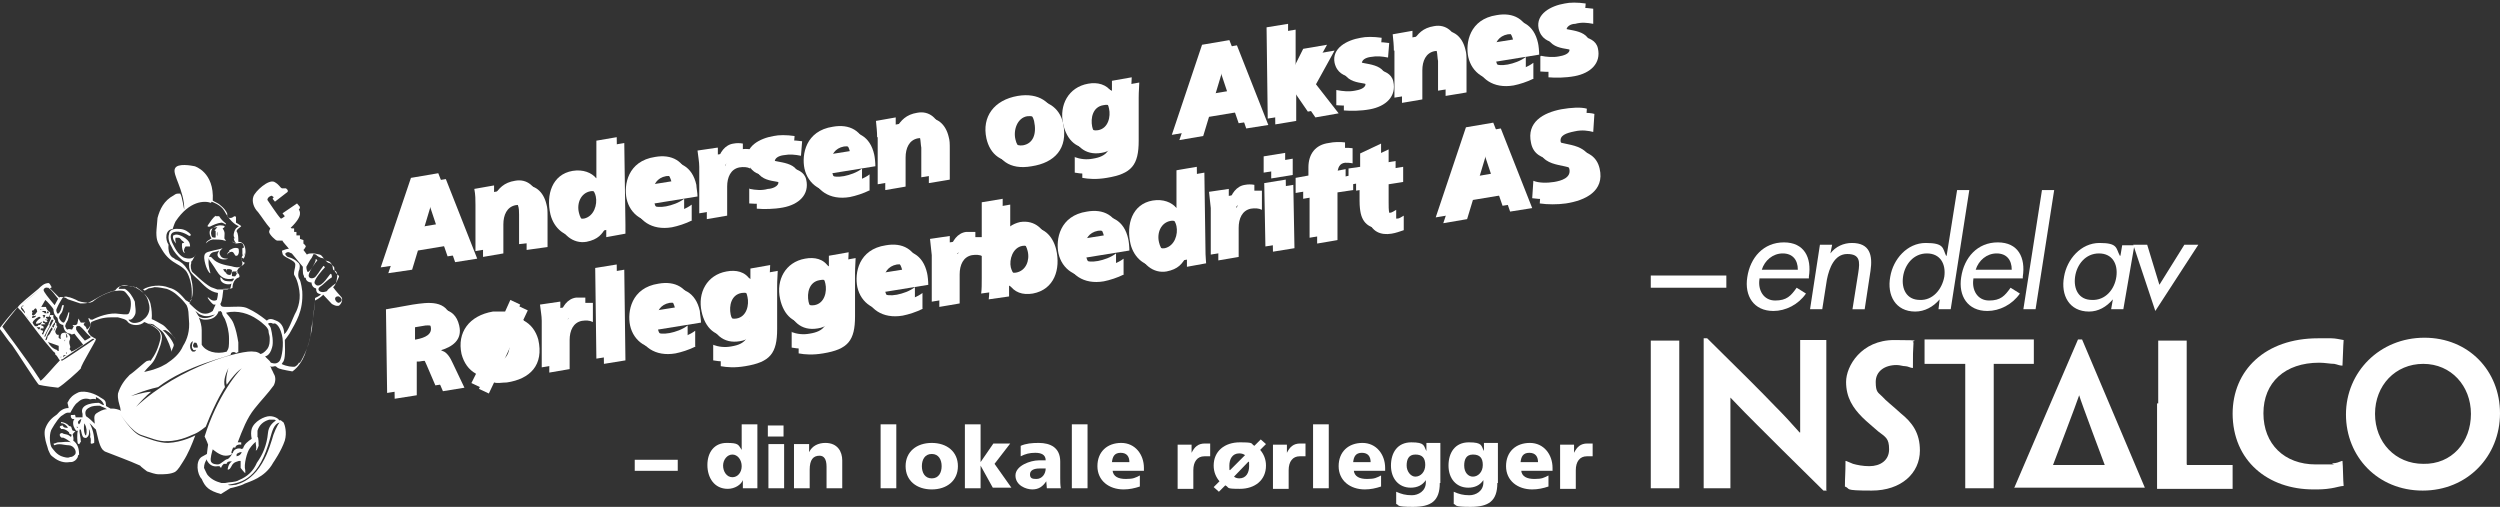 <?xml version="1.0" encoding="UTF-8"?>
<svg id="Lager_1" data-name="Lager 1" xmlns="http://www.w3.org/2000/svg" version="1.1" viewBox="0 0 430.1 87.2">
  <rect x="0" y="0" width="430.1" height="87.2" fill="#333333" stroke="none"/>
  <defs>
    <style>
      .cls-1 {
        fill: #fff;
        stroke-width: 0px;
      }
    </style>
  </defs>
  <g>
    <path class="cls-1" d="M89.1,33.7"/>
    <g>
      <path class="cls-1" d="M72,31.6l4.7-.8,5.4,13.7-3.8.6-1-2.9-5.4.9-1,3.3-4.1.6,5.2-15.4ZM74.5,34.1h0l-1.8,6,3.6-.6-1.8-5.4Z"/>
      <path class="cls-1" d="M83.1,36.2c0-.9,0-1.8-.2-2.8l3.4-.6v1.8h0c.8-1.3,1.7-2.3,3.6-2.6,2.1-.4,3.6,1,4.1,3.1.2.7.2,1.1.2,2.3v5.1c0,0-3.6.5-3.6.5v-5.1c0-.5,0-1.1-.2-1.6,0-.6-.7-1.2-1.7-1-1.5.3-2.1,1.7-2.1,3.3v5c0,0-3.5.6-3.5.6v-8Z"/>
      <path class="cls-1" d="M104.3,39h0c-.7,1.3-1.4,2.2-3.4,2.6-2.3.4-4.3-1.3-4.9-3.7-.8-3.4.3-6.9,3.8-7.5,1.8-.3,3.3.3,4.1,1.3h0v-6.5c0,0,3.5-.6,3.5-.6l.2,14c0,.6,0,1.2,0,1.6l-3.3.6v-1.8ZM103.8,34.7c-.2-1-1-2-2.2-1.8-1.7.3-2.4,2.1-2,3.7.3,1.3,1.1,2.1,2.2,1.9,1.7-.3,2.3-2.4,2-3.8Z"/>
      <path class="cls-1" d="M119.1,37.9c-1.2.6-2.5,1-3.5,1.2-3.5.6-5.9-1.2-6.5-3.9-.5-2.4.2-6.5,4.9-7.2,2.8-.5,5.1.6,5.8,3.8,0,.4.2,1.4.2,2l-7.4,1.2c.3,1.1,1.1,1.9,3.3,1.5,1-.2,2.2-.6,3.1-1.3v2.7ZM116.8,32.1c-.3-1.1-.9-2-2.2-1.8-1.6.3-2.2,1.5-2.2,2.5l4.4-.7Z"/>
      <path class="cls-1" d="M124.8,26.4v2.2h0c.3-1.3,1.2-2.7,2.7-2.9.5-.1,1.1-.1,1.6,0v3.3c-.6-.3-1.2-.3-1.9-.2-1.5.3-2.1,1.7-2.1,3.3v5c0,0-3.5.6-3.5.6v-8c0-.9-.2-1.8-.3-2.8l3.4-.5Z"/>
      <path class="cls-1" d="M130.3,33.4c1,.2,2.1.3,3.1,0,.6,0,2-.4,1.8-1.3-.3-1.5-4.5,0-5.3-3.5-.5-2.5,2.1-3.9,4.5-4.3.9-.2,2.2-.2,3.6,0l-.2,2.5c-1-.2-1.9-.3-3-.1-.8.1-1.6.5-1.5,1.2.3,1.2,4.8.3,5.4,3,.6,2.6-1.3,4.3-4,4.8-1.6.3-3.3.3-4.5.2v-2.6Z"/>
      <path class="cls-1" d="M149.7,32.7c-1.2.6-2.5,1-3.5,1.2-3.5.6-5.9-1.2-6.5-3.9-.5-2.4.2-6.5,4.9-7.2,2.8-.5,5.1.6,5.8,3.8.1.4.2,1.4.2,2l-7.4,1.2c.3,1.1,1.1,1.9,3.3,1.5,1-.2,2.2-.6,3.1-1.3v2.7ZM147.4,27c-.3-1.1-.9-2-2.2-1.8-1.6.3-2.2,1.5-2.2,2.5l4.4-.7Z"/>
      <path class="cls-1" d="M152.2,24.6c0-.9-.1-1.8-.2-2.8l3.4-.6v1.8h.1c.8-1.3,1.7-2.3,3.6-2.6,2.1-.4,3.6,1,4.1,3.1.2.7.2,1.1.2,2.3v5.1c.1,0-3.6.6-3.6.6v-5.1c-.1-.5-.1-1.1-.2-1.6-.1-.6-.7-1.2-1.7-1-1.5.3-2.1,1.7-2.1,3.3v5c.1,0-3.5.6-3.5.6v-8.1Z"/>
      <path class="cls-1" d="M177.5,28.6c-3.9.7-5.9-1.2-6.5-3.9-.8-3.7,1.3-6.6,5.4-7.3,3.6-.6,5.9,1.1,6.5,3.8.9,4.4-1.5,6.8-5.4,7.4ZM176.7,20c-1.7.3-2.4,2.4-2,4,.3,1.4,1.3,2.2,2.5,2,1.7-.3,2.4-1.9,1.9-4.2-.2-1.1-.9-2-2.4-1.8Z"/>
      <path class="cls-1" d="M186.1,27.9c1.1.4,2.1.5,3.2.3,2.5-.4,3.2-1.5,3.2-4.3h0c-.5,1.3-1.6,2.2-3,2.4-2.9.5-4.7-1.3-5.3-4.1-.7-3.2.9-6.3,4.3-6.9,1.6-.3,3.2.1,4.1,1.5h0v-2l3.4-.6c0,.6-.1,1.5-.1,2.6v7.4c0,4.2-1.2,5.7-5.5,6.4-1.8.3-3.1.2-4.2,0v-2.7ZM189.8,18.1c-1.8.3-2.2,2.2-1.9,3.7.2,1.1,1.2,1.8,2.3,1.6,1.8-.3,2.2-2.4,1.9-3.7-.2-1.2-1-1.9-2.3-1.6Z"/>
      <path class="cls-1" d="M208.1,8.6l4.7-.8,5.4,13.7-3.8.6-1-2.9-5.4.9-1,3.3-4.1.7,5.2-15.5ZM210.6,11.2h0l-1.8,6,3.6-.6-1.8-5.4Z"/>
      <path class="cls-1" d="M219.2,5.7l3.7-.6v9.3h.1l2.5-5,4.1-.7-3.2,5.8,3.9,5-4,.7-3.3-4.8h0v5.4c.1,0-3.6.6-3.6.6l-.2-15.7Z"/>
      <path class="cls-1" d="M231.3,16.4c1,.2,2.1.3,3.1.1.6-.1,2-.4,1.8-1.3-.3-1.5-4.5,0-5.3-3.5-.5-2.5,2.1-3.9,4.5-4.3.9-.2,2.2-.2,3.6,0l-.2,2.5c-1-.2-1.9-.3-3-.1-.8.1-1.6.5-1.5,1.2.3,1.2,4.8.3,5.4,3,.6,2.6-1.3,4.3-4,4.8-1.6.3-3.3.3-4.5.2v-2.6Z"/>
      <path class="cls-1" d="M241.1,9.6c0-.9-.1-1.8-.2-2.8l3.4-.6v1.8h.1c.8-1.3,1.7-2.3,3.6-2.6,2.1-.4,3.6,1,4.1,3.1.2.7.2,1.1.2,2.3v5.1c.1,0-3.6.6-3.6.6v-5.1c-.1-.5-.1-1.1-.2-1.6-.1-.6-.7-1.2-1.7-1-1.5.3-2.1,1.7-2.1,3.3v5c.1,0-3.5.6-3.5.6v-8.1Z"/>
      <path class="cls-1" d="M263.9,13.5c-1.2.6-2.5,1-3.5,1.2-3.5.6-5.9-1.2-6.5-3.9-.5-2.4.2-6.5,4.9-7.2,2.8-.5,5.1.6,5.8,3.8.1.4.2,1.4.2,2l-7.4,1.2c.3,1.1,1.1,1.9,3.3,1.5,1-.2,2.2-.6,3.1-1.3v2.7ZM261.6,7.7c-.3-1.1-.9-2-2.2-1.8-1.6.3-2.2,1.5-2.2,2.5l4.4-.7Z"/>
      <path class="cls-1" d="M266.4,10.5c1,.2,2.1.3,3.1.1.6-.1,2-.4,1.8-1.3-.3-1.5-4.5,0-5.3-3.5-.5-2.5,2.1-3.9,4.5-4.3.9-.2,2.2-.2,3.6,0v2.6c-1.1-.2-2-.3-3.1,0-.8,0-1.6.5-1.5,1.2.3,1.2,4.8.3,5.4,3,.6,2.6-1.3,4.3-4,4.8-1.6.3-3.3.3-4.5.2v-2.7Z"/>
      <path class="cls-1" d="M67.8,54.2l4.5-.8c2.7-.4,5.9-.9,6.7,2.6.6,2.5-1.2,3.7-3.3,4.3h0c1.1,0,1.8,1.3,2.2,2.2l2,4.2-3.7.6-1.5-3.5c-.8-1.8-.9-1.9-2.6-1.6h-.4c0,0,0,5.8,0,5.8l-3.8.6-.2-14.4ZM71.5,59.6l1.3-.2c1.6-.3,2.8-.9,2.5-2.2-.2-1-.9-1.3-2.1-1.2l-1.8.3v3.3Z"/>
      <path class="cls-1" d="M83.2,65.3c-1.3-.7-2.1-1.9-2.5-3.4-.8-3.7,1.3-6.6,5.4-7.3.7,0,1.4,0,2.1,0l.9-2,1.7.8-.8,1.7c1.4.7,2.2,1.9,2.6,3.3,1,4.4-1.4,6.8-5.4,7.4-.8,0-1.6.2-2.2,0l-.9,1.9-1.7-.8.8-1.6ZM86.9,57.1h-.5c-1.7.3-2.4,2.4-2,4,0,.3.2.6.3.8l2.2-4.8ZM86.2,63.1h.7c1.7-.3,2.4-1.9,1.9-4.2,0-.3,0-.5-.3-.8l-2.3,5Z"/>
      <path class="cls-1" d="M97.7,52.8v2.2h0c.3-1.3,1.2-2.7,2.7-2.9.5,0,1.1,0,1.6,0v3.3c-.6-.3-1.2-.3-1.9-.2-1.5.3-2.1,1.7-2.1,3.3v5c0,0-3.5.6-3.5.6v-8c0-.9-.2-1.8-.3-2.8l3.4-.5Z"/>
      <path class="cls-1" d="M103.7,47l3.7-.6.2,15.6-3.7.6-.2-15.6Z"/>
      <path class="cls-1" d="M119.7,59.6c-1.2.6-2.5,1-3.5,1.2-3.5.6-5.9-1.2-6.5-3.9-.5-2.4.2-6.5,4.9-7.2,2.8-.5,5.1.6,5.8,3.8,0,.4.2,1.4.2,2l-7.4,1.2c.3,1.1,1.1,1.9,3.3,1.5,1-.2,2.2-.6,3.1-1.3v2.7ZM117.4,53.9c-.3-1.1-.9-2-2.2-1.8-1.6.3-2.2,1.5-2.2,2.5l4.4-.7Z"/>
      <path class="cls-1" d="M123.9,60.3c1.1.4,2.1.5,3.2.3,2.5-.4,3.2-1.5,3.2-4.3h0c-.5,1.3-1.6,2.2-3,2.4-2.9.5-4.7-1.3-5.3-4.1-.7-3.2.9-6.3,4.3-6.9,1.6-.3,3.2,0,4.1,1.5h0v-2l3.4-.6c0,.6-.1,1.5-.1,2.6v7.4c0,4.2-1.2,5.7-5.5,6.4-1.8.3-3.1.2-4.2,0v-2.7ZM127.6,50.4c-1.8.3-2.2,2.2-1.9,3.7.2,1.1,1.2,1.8,2.3,1.6,1.8-.3,2.2-2.4,1.9-3.7-.2-1.1-1-1.8-2.3-1.6Z"/>
      <path class="cls-1" d="M137.3,58.1c1.1.4,2.1.5,3.2.3,2.5-.4,3.2-1.5,3.2-4.3h0c-.5,1.3-1.6,2.2-3,2.4-2.9.5-4.7-1.3-5.3-4.1-.7-3.2.9-6.3,4.3-6.9,1.6-.3,3.2,0,4.1,1.5h0v-2l3.4-.6c0,.6-.1,1.5-.1,2.6v7.4c0,4.2-1.2,5.7-5.5,6.4-1.8.3-3.1.2-4.2,0v-2.7ZM141,48.2c-1.8.3-2.2,2.2-1.9,3.7.2,1.1,1.2,1.8,2.3,1.6,1.8-.3,2.2-2.4,1.9-3.7-.2-1.2-1-1.9-2.3-1.6Z"/>
      <path class="cls-1" d="M158.8,53.1c-1.2.6-2.5,1-3.5,1.2-3.5.6-5.9-1.2-6.5-3.9-.5-2.4.2-6.5,4.9-7.2,2.8-.5,5.1.6,5.8,3.8.1.4.2,1.4.2,2l-7.4,1.2c.3,1.1,1.1,1.9,3.3,1.5,1-.2,2.2-.6,3.1-1.3v2.7ZM156.5,47.3c-.3-1.1-.9-2-2.2-1.8-1.6.3-2.2,1.5-2.2,2.5l4.4-.7Z"/>
      <path class="cls-1" d="M164.7,41.5v2.2h.1c.3-1.3,1.2-2.7,2.7-2.9.5,0,1.1,0,1.6,0v3.3c-.6-.3-1.2-.3-1.9-.2-1.5.3-2.1,1.7-2.1,3.3v5c.1,0-3.5.6-3.5.6v-8c-.1-.9-.2-1.8-.3-2.8l3.4-.5Z"/>
      <path class="cls-1" d="M170.1,51.5c.1-.7.1-1.7.1-2.7v-13l3.6-.6v6.1h0c.7-1.1,1.7-1.8,3-2.1,2.6-.4,4.3,1.3,4.9,3.7.8,3.4-.3,6.9-4,7.6-1.8.3-3.2-.2-4.1-1.6h0v2.1c-.1,0-3.5.5-3.5.5ZM176.1,47.9c1.7-.3,2.4-2.1,2-3.7-.3-1.3-1.1-2.1-2.2-1.9-1.7.3-2.3,2.4-2,3.7.3,1.1,1,2.1,2.2,1.9Z"/>
      <path class="cls-1" d="M193.4,47.2c-1.2.6-2.5,1-3.5,1.2-3.5.6-5.9-1.2-6.5-3.9-.5-2.4.2-6.5,4.9-7.2,2.8-.5,5.1.6,5.8,3.8.1.4.2,1.4.2,2l-7.4,1.2c.3,1.1,1.1,1.9,3.3,1.5,1-.2,2.2-.6,3.1-1.3v2.7ZM191.1,41.5c-.3-1.1-.9-2-2.2-1.8-1.6.3-2.2,1.5-2.2,2.5l4.4-.7Z"/>
      <path class="cls-1" d="M204.1,44.1h0c-.7,1.3-1.4,2.2-3.4,2.6-2.3.4-4.3-1.3-4.9-3.7-.8-3.4.3-6.9,3.8-7.5,1.8-.3,3.3.3,4.1,1.3h0v-6.5c-.1,0,3.5-.6,3.5-.6l.2,14c0,.6.1,1.2.1,1.6l-3.3.6v-1.8ZM203.6,39.8c-.2-1-1-2-2.2-1.8-1.7.3-2.4,2.1-2,3.7.3,1.3,1.1,2.1,2.2,1.9,1.7-.3,2.4-2.4,2-3.8Z"/>
      <path class="cls-1" d="M212.7,33.5v2.2h.1c.3-1.3,1.2-2.7,2.7-2.9.5,0,1.1,0,1.6,0v3.3c-.6-.3-1.2-.3-1.9-.2-1.5.3-2.1,1.7-2.1,3.3v5c.1,0-3.5.6-3.5.6v-8c-.1-.9-.2-1.8-.3-2.8l3.4-.5Z"/>
      <path class="cls-1" d="M218.7,27.9l3.7-.6v2.8l-3.7.6v-2.8ZM218.8,32.4l3.7-.6.2,10.9-3.7.6-.2-10.9Z"/>
      <path class="cls-1" d="M226.5,33.8l-2.3.4v-2.6l2.2-.4v-1.4c0-2.3,1.2-3.9,3.5-4.2.9-.2,2-.2,2.8-.1v2.6c-.5-.1-.9-.1-1.3-.1-.9.1-1.3.8-1.3,2v.6l2.7-.5v2.6l-2.7.4v8.2c.1,0-3.5.6-3.5.6v-8.1Z"/>
      <path class="cls-1" d="M233.2,30l2.1-.3v-2.3l3.6-1.7v3.4l2.5-.4v2.6c.1,0-2.5.4-2.5.4v3c0,.8,0,1.4.1,1.9.2.7.7,1.1,1.4,1,.4,0,.7-.3,1.1-.5v2.5c-.6.2-1.4.5-2.1.6-1.8.3-3.5-.3-4-2.5-.1-.5-.2-1.1-.2-2.2v-3l-1.9.3v-2.8Z"/>
      <path class="cls-1" d="M253.5,22.9l4.7-.8,5.4,13.7-3.8.6-1-2.9-5.4.9-1,3.3-4.1.7,5.2-15.5ZM256,25.5h0l-1.8,6,3.6-.6-1.8-5.4Z"/>
      <path class="cls-1" d="M274.1,22.7c-.8-.2-1.9-.4-3.2-.1-1.5.3-2.6.7-2.4,1.8.4,2,5.7.3,6.7,4.6.9,3.9-2.5,5.5-5.8,6-1.4.2-3.2.2-4.5,0l.2-3c.9.4,2.4.4,3.6.2s2.9-.7,2.6-2.2c-.5-2.3-5.8-.5-6.6-4.5-.8-3.6,2.1-5.2,5.2-5.8,1.7-.3,3.4-.4,4.4-.1l-.2,3.1Z"/>
    </g>
    <g>
      <path class="cls-1" d="M70.7,30.6l4.7-.8,5.4,13.7-3.8.6-1-2.9-5.4.9-1,3.3-4.1.6,5.2-15.4ZM73.2,33.2h0l-1.8,6,3.6-.6-1.8-5.4Z"/>
      <path class="cls-1" d="M81.8,35.3c0-.9,0-1.8-.2-2.8l3.4-.6v1.8h0c.8-1.3,1.7-2.3,3.6-2.6,2.1-.4,3.6,1,4.1,3.1.2.7.2,1.1.2,2.3v5.1c0,0-3.6.4-3.6.4v-5.1c0-.5,0-1.1-.2-1.6,0-.6-.7-1.2-1.7-1-1.5.3-2.1,1.7-2.1,3.3v5c0,0-3.5.6-3.5.6v-7.9Z"/>
      <path class="cls-1" d="M103,38h0c-.7,1.3-1.4,2.2-3.4,2.6-2.3.4-4.3-1.3-4.9-3.7-.8-3.4.3-6.9,3.8-7.5,1.8-.3,3.3.3,4.1,1.3h0v-6.5c0,0,3.5-.6,3.5-.6l.2,14c0,.6,0,1.2,0,1.6l-3.3.6v-1.8ZM102.5,33.8c-.2-1-1-2-2.2-1.8-1.7.3-2.4,2.1-2,3.7.3,1.3,1.1,2.1,2.2,1.9,1.7-.4,2.3-2.4,2-3.8Z"/>
      <path class="cls-1" d="M117.8,36.9c-1.2.6-2.5,1-3.5,1.2-3.5.6-5.9-1.2-6.5-3.9-.5-2.4.2-6.5,4.9-7.2,2.8-.5,5.1.6,5.8,3.8,0,.4.2,1.4.2,2l-7.4,1.2c.3,1.1,1.1,1.9,3.3,1.5,1-.2,2.2-.6,3.1-1.3v2.7ZM115.5,31.2c-.3-1.1-.9-2-2.2-1.8-1.6.3-2.2,1.5-2.2,2.5l4.4-.7Z"/>
      <path class="cls-1" d="M123.5,25.4v2.2h0c.3-1.3,1.2-2.7,2.7-2.9.5-.1,1.1-.1,1.6,0v3.3c-.6-.3-1.2-.3-1.9-.2-1.5.3-2.1,1.7-2.1,3.3v5c0,0-3.5.6-3.5.6v-8c0-.9-.2-1.8-.3-2.8l3.4-.5Z"/>
      <path class="cls-1" d="M129,32.5c1,.2,2.1.3,3.1,0,.6,0,2-.4,1.8-1.3-.3-1.5-4.5,0-5.3-3.5-.5-2.5,2.1-3.9,4.5-4.3.9-.2,2.2-.2,3.6,0l-.2,2.5c-1-.2-1.9-.3-3-.1-.8.1-1.6.5-1.5,1.2.3,1.2,4.8.3,5.4,3,.6,2.6-1.3,4.3-4,4.8-1.6.3-3.3.3-4.5.2v-2.6Z"/>
      <path class="cls-1" d="M148.4,31.7c-1.2.6-2.5,1-3.5,1.2-3.5.6-5.9-1.2-6.5-3.9-.5-2.4.2-6.5,4.9-7.2,2.8-.5,5.1.6,5.8,3.8.1.4.2,1.4.2,2l-7.4,1.2c.3,1.1,1.1,1.9,3.3,1.5,1-.2,2.2-.6,3.1-1.3v2.7ZM146.2,26c-.3-1.1-.9-2-2.2-1.8-1.6.3-2.2,1.5-2.2,2.5l4.4-.7Z"/>
      <path class="cls-1" d="M150.9,23.6c0-.9-.1-1.8-.2-2.8l3.4-.6v1.8h.1c.8-1.3,1.7-2.3,3.6-2.6,2.1-.4,3.6,1,4.1,3.1.2.7.2,1.1.2,2.3v5.1c.1,0-3.6.6-3.6.6v-5.1c-.1-.5-.1-1.1-.2-1.6-.1-.6-.7-1.2-1.7-1-1.5.3-2.1,1.7-2.1,3.3v5c.1,0-3.5.6-3.5.6v-8.1Z"/>
      <path class="cls-1" d="M176.2,27.7c-3.9.7-5.9-1.2-6.5-3.9-.8-3.7,1.3-6.6,5.4-7.3,3.6-.6,5.9,1.1,6.5,3.8.9,4.3-1.5,6.7-5.4,7.4ZM175.5,19c-1.7.3-2.4,2.4-2,4,.3,1.4,1.3,2.2,2.5,2,1.7-.3,2.4-1.9,1.9-4.2-.3-1.1-1-2-2.4-1.8Z"/>
      <path class="cls-1" d="M184.8,27c1.1.4,2.1.5,3.2.3,2.5-.4,3.2-1.5,3.2-4.3h0c-.5,1.3-1.6,2.2-3,2.4-2.9.5-4.7-1.3-5.3-4.1-.7-3.2.9-6.3,4.3-6.9,1.6-.3,3.2.1,4.1,1.5h0v-2l3.4-.6c0,.6-.1,1.5-.1,2.6v7.4c0,4.2-1.2,5.7-5.5,6.4-1.8.3-3.1.2-4.2,0v-2.7ZM188.5,17.1c-1.8.3-2.2,2.2-1.9,3.7.2,1.1,1.2,1.8,2.3,1.6,1.8-.3,2.2-2.4,1.9-3.7-.2-1.2-1-1.8-2.3-1.6Z"/>
      <path class="cls-1" d="M206.8,7.7l4.7-.8,5.4,13.7-3.8.6-1-2.9-5.4.9-1,3.3-4.1.7,5.2-15.5ZM209.3,10.3h0l-1.8,6,3.6-.6-1.8-5.4Z"/>
      <path class="cls-1" d="M217.9,4.7l3.7-.6v9.3h.1l2.5-5,4.1-.7-3.2,5.8,3.9,5-4,.7-3.3-4.8h0v5.4c.1,0-3.6.6-3.6.6l-.2-15.7Z"/>
      <path class="cls-1" d="M230,15.5c1,.2,2.1.3,3.1.1.6-.1,2-.4,1.8-1.3-.3-1.5-4.5,0-5.3-3.5-.5-2.5,2.1-3.9,4.5-4.3.9-.2,2.2-.2,3.6,0l-.2,2.5c-1-.2-1.9-.3-3-.1-.8.1-1.6.5-1.5,1.2.3,1.2,4.8.3,5.4,3,.6,2.6-1.3,4.3-4,4.8-1.6.3-3.3.3-4.5.2v-2.6Z"/>
      <path class="cls-1" d="M239.8,8.7c0-.9-.1-1.8-.2-2.8l3.4-.6v1.8h.1c.8-1.3,1.7-2.3,3.6-2.6,2.1-.4,3.6,1,4.1,3.1.2.7.2,1.1.2,2.3v5.1c.1,0-3.6.6-3.6.6v-5.1c-.1-.5-.1-1.1-.2-1.6-.1-.6-.7-1.2-1.7-1-1.5.3-2.1,1.7-2.1,3.3v5c.1,0-3.5.6-3.5.6v-8.1Z"/>
      <path class="cls-1" d="M262.6,12.5c-1.2.6-2.5,1-3.5,1.2-3.5.6-5.9-1.2-6.5-3.9-.5-2.4.2-6.5,4.9-7.2,2.8-.5,5.1.6,5.8,3.8.1.4.2,1.4.2,2l-7.4,1.2c.3,1.1,1.1,1.9,3.3,1.5,1-.2,2.2-.6,3.1-1.3v2.7ZM260.3,6.8c-.3-1.1-.9-2-2.2-1.8-1.6.3-2.2,1.5-2.2,2.5l4.4-.7Z"/>
      <path class="cls-1" d="M265.1,9.6c1,.2,2.1.3,3.1.1.6-.1,2-.4,1.8-1.3-.3-1.5-4.5,0-5.3-3.5-.5-2.5,2.1-3.9,4.5-4.3.9-.2,2.2-.2,3.6,0l-.2,2.5c-1-.2-1.9-.3-3,0-.8,0-1.6.5-1.5,1.2.3,1.2,4.8.3,5.4,3,.6,2.6-1.3,4.3-4,4.8-1.6.3-3.3.3-4.5.2v-2.6Z"/>
      <path class="cls-1" d="M66.5,53.2l4.5-.8c2.7-.4,5.9-.9,6.7,2.6.6,2.5-1.2,3.7-3.3,4.3h0c1.1,0,1.8,1.3,2.2,2.2l2,4.2-3.7.6-1.5-3.5c-.8-1.8-.9-1.9-2.6-1.6h-.4c0,0,0,5.8,0,5.8l-3.8.6-.2-14.4ZM70.3,58.6l1.3-.2c1.6-.3,2.8-.9,2.5-2.2-.2-1-.9-1.3-2.1-1.2l-1.8.3v3.3Z"/>
      <path class="cls-1" d="M81.9,64.3c-1.3-.7-2.1-1.9-2.5-3.4-.8-3.7,1.3-6.6,5.4-7.3.7,0,1.4,0,2.1,0l.9-2,1.7.8-.8,1.7c1.4.7,2.2,1.9,2.6,3.3,1,4.4-1.4,6.8-5.4,7.4-.8,0-1.6.2-2.2,0l-.9,1.9-1.7-.8.8-1.6ZM85.6,56.1h-.5c-1.7.3-2.4,2.4-2,4,0,.3.2.6.3.8l2.2-4.8ZM84.9,62.2h.7c1.7-.3,2.4-1.9,1.9-4.2,0-.3,0-.5-.3-.8l-2.3,5Z"/>
      <path class="cls-1" d="M96.4,51.9v2.2h0c.3-1.3,1.2-2.7,2.7-2.9.5,0,1.1,0,1.6,0v3.3c-.6-.3-1.2-.3-1.9-.2-1.5.3-2.1,1.7-2.1,3.3v5c0,0-3.5.6-3.5.6v-8c0-.9-.2-1.8-.3-2.8l3.4-.5Z"/>
      <path class="cls-1" d="M102.4,46.1l3.7-.6.2,15.6-3.7.6-.2-15.6Z"/>
      <path class="cls-1" d="M118.4,58.7c-1.2.6-2.5,1-3.5,1.2-3.5.6-5.9-1.2-6.5-3.9-.5-2.4.2-6.5,4.9-7.2,2.8-.5,5.1.6,5.8,3.8,0,.4.2,1.4.2,2l-7.4,1.2c.3,1.1,1.1,1.9,3.3,1.5,1-.2,2.2-.6,3.1-1.3v2.7ZM116.1,52.9c-.3-1.1-.9-2-2.2-1.8-1.6.3-2.2,1.5-2.2,2.5l4.4-.7Z"/>
      <path class="cls-1" d="M122.6,59.3c1.1.4,2.1.5,3.2.3,2.5-.4,3.2-1.5,3.2-4.3h0c-.5,1.3-1.6,2.2-3,2.4-2.9.5-4.7-1.3-5.3-4.1-.7-3.2.9-6.3,4.3-6.9,1.6-.3,3.2,0,4.1,1.5h0v-2l3.4-.6c0,.6-.1,1.5-.1,2.6v7.4c0,4.2-1.2,5.7-5.5,6.4-1.8.3-3.1.2-4.2,0v-2.7ZM126.3,49.5c-1.8.3-2.2,2.2-1.9,3.7.2,1.1,1.2,1.8,2.3,1.6,1.8-.3,2.2-2.4,1.9-3.7-.2-1.2-1-1.9-2.3-1.6Z"/>
      <path class="cls-1" d="M136.1,57.1c1.1.4,2.1.5,3.2.3,2.5-.4,3.2-1.5,3.2-4.3h0c-.5,1.3-1.6,2.2-3,2.4-2.9.5-4.7-1.3-5.3-4.1-.7-3.2.9-6.3,4.3-6.9,1.6-.3,3.2,0,4.1,1.5h0v-2l3.4-.6c0,.6-.1,1.5-.1,2.6v7.4c0,4.2-1.2,5.7-5.5,6.4-1.8.3-3.1.2-4.2,0v-2.7ZM139.7,47.2c-1.8.3-2.2,2.2-1.9,3.7.2,1.1,1.2,1.8,2.3,1.6,1.8-.3,2.2-2.4,1.9-3.7-.2-1.1-1-1.8-2.3-1.6Z"/>
      <path class="cls-1" d="M157.5,52.1c-1.2.6-2.5,1-3.5,1.2-3.5.6-5.9-1.2-6.5-3.9-.5-2.4.2-6.5,4.9-7.2,2.8-.5,5.1.6,5.8,3.8.1.4.2,1.4.2,2l-7.4,1.2c.3,1.1,1.1,1.9,3.3,1.5,1-.2,2.2-.6,3.1-1.3v2.7ZM155.2,46.4c-.3-1.1-.9-2-2.2-1.8-1.6.3-2.2,1.5-2.2,2.5l4.4-.7Z"/>
      <path class="cls-1" d="M163.4,40.6v2.2h.1c.3-1.3,1.2-2.7,2.7-2.9.5,0,1.1,0,1.6,0v3.3c-.6-.3-1.2-.3-1.9-.2-1.5.3-2.1,1.7-2.1,3.3v5c.1,0-3.5.6-3.5.6v-8c-.1-.9-.2-1.8-.3-2.8l3.4-.5Z"/>
      <path class="cls-1" d="M168.8,50.5c.1-.7.1-1.7.1-2.7v-13l3.6-.6v6.1h0c.7-1.1,1.7-1.8,3-2.1,2.6-.4,4.3,1.3,4.9,3.7.8,3.4-.3,6.9-4,7.6-1.8.3-3.2-.2-4.1-1.6h0v2.1c-.1,0-3.5.5-3.5.5ZM174.8,46.9c1.7-.3,2.4-2.1,2-3.7-.3-1.3-1.1-2.1-2.2-1.9-1.7.3-2.3,2.4-2,3.7.3,1.1,1,2.1,2.2,1.9Z"/>
      <path class="cls-1" d="M192.1,46.3c-1.2.6-2.5,1-3.5,1.2-3.5.6-5.9-1.2-6.5-3.9-.5-2.4.2-6.5,4.9-7.2,2.8-.5,5.1.6,5.8,3.8.1.4.2,1.4.2,2l-7.4,1.2c.3,1.1,1.1,1.9,3.3,1.5,1-.2,2.2-.6,3.1-1.3v2.7ZM189.9,40.5c-.3-1.1-.9-2-2.2-1.8-1.6.3-2.2,1.5-2.2,2.5l4.4-.7Z"/>
      <path class="cls-1" d="M202.8,43.1h0c-.7,1.3-1.4,2.2-3.4,2.6-2.3.4-4.3-1.3-4.9-3.7-.8-3.4.3-6.9,3.8-7.5,1.8-.3,3.3.3,4.1,1.3h0v-6.5c-.1,0,3.5-.6,3.5-.6l.2,14c0,.6.1,1.2.1,1.6l-3.3.6v-1.8ZM202.4,38.9c-.2-1-1-2-2.2-1.8-1.7.3-2.4,2.1-2,3.7.3,1.3,1.1,2.1,2.2,1.9,1.7-.4,2.3-2.4,2-3.8Z"/>
      <path class="cls-1" d="M211.4,32.5v2.2h.1c.3-1.3,1.2-2.7,2.7-2.9.5-.1,1.1-.1,1.6,0v3.3c-.6-.3-1.2-.3-1.9-.2-1.5.3-2.1,1.7-2.1,3.3v5c.1,0-3.5.6-3.5.6v-8c-.1-.9-.2-1.8-.3-2.8l3.4-.5Z"/>
      <path class="cls-1" d="M217.4,26.9l3.7-.6v2.8l-3.7.6v-2.8ZM217.5,31.5l3.7-.6.2,10.9-3.7.6-.2-10.9Z"/>
      <path class="cls-1" d="M225.2,32.8l-2.3.4v-2.6l2.2-.4v-1.4c0-2.3,1.2-3.9,3.5-4.2.9-.2,2-.2,2.8-.1v2.6c-.5-.1-.9-.1-1.3-.1-.9.1-1.3.8-1.3,2v.6l2.7-.5v2.6l-2.7.4v8.2c.1,0-3.5.6-3.5.6v-8.1Z"/>
      <path class="cls-1" d="M231.9,29l2.1-.3v-2.3l3.6-1.7v3.4l2.5-.4v2.6c.1,0-2.5.4-2.5.4v3c0,.8,0,1.4.1,1.9.2.7.7,1.1,1.4,1,.4,0,.7-.3,1.1-.5v2.5c-.6.2-1.4.5-2.1.6-1.8.3-3.5-.3-4-2.5-.1-.5-.2-1.1-.2-2.2v-3l-1.9.3v-2.8Z"/>
      <path class="cls-1" d="M252.2,21.9l4.7-.8,5.4,13.7-3.8.6-1-2.9-5.4.9-1,3.3-4.1.7,5.2-15.5ZM254.7,24.5h0l-1.8,6,3.6-.6-1.8-5.4Z"/>
      <path class="cls-1" d="M272.8,21.8c-.8-.2-1.9-.4-3.2-.1-1.5.3-2.6.7-2.4,1.8.4,2,5.7.3,6.7,4.6.9,3.9-2.5,5.5-5.8,6-1.4.2-3.2.2-4.5,0l.2-3c.9.4,2.4.4,3.6.2,1.2-.2,2.9-.7,2.6-2.2-.5-2.3-5.8-.5-6.6-4.5-.8-3.6,2.1-5.2,5.2-5.8,1.7-.3,3.4-.4,4.4-.1l-.2,3.1Z"/>
    </g>
    <g>
      <path class="cls-1" d="M109.2,79.1h7.4v1.9h-7.4v-1.9Z"/>
      <path class="cls-1" d="M130.3,84h-2.5v-1.4h0c-.3.8-1.4,1.5-2.6,1.5-2.3,0-3.5-1.9-3.5-4.1s1.2-3.8,3.3-3.8,2,.3,2.6,1.2h0v-4.4h2.7v11ZM126,82.1c.9,0,1.6-.8,1.6-1.9s-.7-2-1.6-2-1.6.9-1.6,1.9.6,2,1.6,2Z"/>
      <path class="cls-1" d="M134.8,75.1h-2.7v-1.9h2.7v1.9ZM132.2,76.4h2.7v7.6h-2.7v-7.6Z"/>
      <path class="cls-1" d="M136.8,76.4h2.4v1.4h0c.5-1.1,1.6-1.6,2.8-1.6,2.1,0,2.9,1.5,2.9,3v4.8h-2.7v-3.7c0-1.4-.5-1.9-1.2-1.9-1.1,0-1.7.7-1.7,2.4v3.2h-2.7v-7.6h.2Z"/>
      <path class="cls-1" d="M151.5,73h2.7v11h-2.7v-11Z"/>
      <path class="cls-1" d="M155.8,80.2c0-2.5,1.9-4,4.5-4s4.5,1.5,4.5,4-1.9,4-4.5,4-4.5-1.5-4.5-4ZM162,80.2c0-1.1-.5-2.1-1.7-2.1s-1.7,1-1.7,2.1.5,2.1,1.7,2.1c1.2,0,1.7-1,1.7-2.1Z"/>
      <path class="cls-1" d="M166,73h2.7v6.5h0l2.2-3.2h2.9l-2.7,3.5,2.9,4.1h-3.2l-2.1-3.8h0v3.9h-2.7v-11Z"/>
      <path class="cls-1" d="M180.1,84c0-.4-.1-.8-.1-1.2h0c-.6.9-1.3,1.4-2.4,1.4s-2.9-.7-2.9-2.4,2.6-2.6,4-2.6.9,0,1.2,0c0-1-.8-1.3-1.8-1.3s-1.7.2-2.5.6v-1.8c.9-.4,1.9-.5,3.1-.5,2,0,3.7.8,3.7,3.2v2.8c0,.6,0,1.2.1,1.8h-2.4ZM178.3,82.4c1,0,1.6-.9,1.6-1.8h-1.1c-.9,0-1.6.3-1.6,1s.4.8,1.1.8Z"/>
      <path class="cls-1" d="M184.4,73h2.7v11h-2.7v-11Z"/>
      <path class="cls-1" d="M191.4,80.9c.1,1.1,1,1.5,2.3,1.5s1.6-.2,2.4-.6v1.9c-.9.3-1.8.5-2.8.5-2.5,0-4.5-1.5-4.5-4s1.7-4,4.1-4,3.9,2,3.9,4.3v.5h-5.4ZM194.3,79.5c0-.9-.4-1.6-1.5-1.6s-1.4.7-1.5,1.6h3Z"/>
      <path class="cls-1" d="M208.1,78.5c-.3,0-.6,0-.9,0-1.2,0-1.9.9-1.9,2.4v3.2h-2.7v-7.6h2.4v1.4h0c.5-1,1.1-1.6,2.3-1.6s.6,0,.9,0v2.2Z"/>
      <path class="cls-1" d="M209.8,82.8c-.6-.7-1-1.6-1-2.7,0-2.5,1.9-4,4.5-4s1.8.2,2.5.6l1.1-1.1.9.8-1,1c.6.7,1,1.6,1,2.7,0,2.5-1.9,4-4.5,4s-1.7-.2-2.5-.6l-1.1,1.1-.9-.8,1-1ZM214.2,78.3c-.3-.2-.6-.3-1-.3-1.2,0-1.7,1-1.7,2.1s0,.6.1.8l2.6-2.6ZM212.3,82c.2.2.6.3.9.3,1.2,0,1.7-1,1.7-2.1s0-.5-.1-.8l-2.5,2.6Z"/>
      <path class="cls-1" d="M224.5,78.5c-.3,0-.6,0-.9,0-1.2,0-1.9.9-1.9,2.4v3.2h-2.7v-7.6h2.4v1.4h0c.5-1,1.1-1.6,2.3-1.6s.6,0,.9,0v2.2Z"/>
      <path class="cls-1" d="M225.9,73h2.7v11h-2.7v-11Z"/>
      <path class="cls-1" d="M232.9,80.9c.1,1.1,1,1.5,2.3,1.5s1.6-.2,2.4-.6v1.9c-.9.3-1.8.5-2.8.5-2.5,0-4.5-1.5-4.5-4s1.7-4,4.1-4,3.9,2,3.9,4.3v.5h-5.4ZM235.8,79.5c0-.9-.4-1.6-1.5-1.6s-1.4.7-1.5,1.6h3Z"/>
      <path class="cls-1" d="M247.7,83.1c0,3.1-1.5,4.1-4.6,4.1s-2.3-.3-2.9-.5v-2.1c.9.4,1.6.6,2.7.6s2.4-.7,2.4-2.2v-.4h0c-.6.9-1.5,1.3-2.6,1.3-2.1,0-3.4-1.6-3.4-3.8s1.1-4,3.5-4,2.1.6,2.6,1.5h0v-1.4h2.4v6.9h-.1ZM243.5,82c.9,0,1.7-.8,1.7-2s-.5-1.8-1.7-1.8-1.5.9-1.5,1.9.7,1.9,1.5,1.9Z"/>
      <path class="cls-1" d="M257.6,83.1c0,3.1-1.5,4.1-4.6,4.1s-2.3-.3-2.9-.5v-2.1c.9.4,1.6.6,2.7.6s2.4-.7,2.4-2.2v-.4h0c-.6.9-1.5,1.3-2.6,1.3-2.1,0-3.4-1.6-3.4-3.8s1.1-4,3.5-4,2.1.6,2.6,1.5h0v-1.4h2.4v6.9h-.1ZM253.4,82c.9,0,1.7-.8,1.7-2s-.5-1.8-1.7-1.8-1.5.9-1.5,1.9c0,1.2.7,1.9,1.5,1.9Z"/>
      <path class="cls-1" d="M261.7,80.9c.1,1.1,1,1.5,2.3,1.5s1.6-.2,2.4-.6v1.9c-.9.3-1.8.5-2.8.5-2.5,0-4.5-1.5-4.5-4s1.7-4,4.1-4,3.9,2,3.9,4.3v.5h-5.4ZM264.6,79.5c0-.9-.4-1.6-1.5-1.6s-1.4.7-1.5,1.6h3Z"/>
      <path class="cls-1" d="M273.9,78.5c-.3,0-.6,0-.9,0-1.2,0-1.9.9-1.9,2.4v3.2h-2.7v-7.6h2.4v1.4h0c.5-1,1.1-1.6,2.3-1.6s.6,0,.9,0v2.2Z"/>
    </g>
    <path class="cls-1" d="M41.9,44.5c.4-.5.5-1.8,0-2.5-.2-.2-.4-.4-.9-.4,0-.7,0-1.4-.3-1.8,0-.4.7-.7.8-.9-.2-.2-.9-.6-.9-.6,0,0,0-.8,0-1-.4-.3-.4.2-1,.2s-.5-.6-.5-.7c-.2-.6-.7-1.1-1.2-1.5-.4-.4-1.1-.6-1.3-.8.3-4.9-3.1-5.9-3.1-5.9-.5-.1-3-.6-3.4.4-.5,1,1.6,3.7,1.6,7-.1,0-.3-2.1-.7-2.7-.6,0-.7,0-1.1.3-1.7.9-2.4,2.4-2.8,3.9,0,.3-.2,2-.2,2.5,0,1.5.3,1.8,1,3s1.6,1.9,2.5,2.4c.7.4,1,.6,1.5,1.1s1.1,2.2,1.1,3.7,0,1.3-.4,1.8c-.2,0-.4-.3-.6-.3-.8-.9-1.6-1.9-2.9-2.2-1.4-.6-3.4-.4-4.5.3,0,0,.3.2.3.2,0,0,.5-.3.7-.4.3,0,1-.2,1-.2.7,0,1.6.2,2.1.3.6.2,1.4.7,1.7,1,.8.7,1.1,1,1.7,1.8.4.9.3,1.3.4,2.5.2,1.9-.3,3.4-1,4.5-.6,1.4-1.7,2.3-2.9,3.1-.5.3-1.1.6-1.7.8-.7.3-1.4.4-2.1.6.9-1.2,1.5-1.3,2.1-2.8.3-.7,1.2-2.7.9-3.6-.3-1.1-1.6-1.7-2.3-1.9-.1,0,.1,0,.1,0,.2,0,.8,0,1,.3,1.3,1,1.4.9,2.1,2.3.7,1.4.7,2,.9,2.3-.2-.4.3-.8.3-1.3-.3-.9-1.2-1.9-1.9-2.5,0,0,.4,0,.5,0,.8.5,1.3.9,1.8,1.7.1,0,0,0,0,0-.8-1.1-1.8-2.3-2.3-2.6s-1.4-.8-1.9-1q.1-1.2-.2-2.6c-.3-1.5-2.2-2.8-3.1-3-.6,0-.8-.2-1.4-.2-.7,0-1.3.4-1.6.9.1,0,0,0-.1,0-1.3.3-2.4.9-3.4,1.5-.7.4-1.1.7-2,.7s-.4,0-.5,0c-.7-.2-1.4-.5-2.1-.7-.5-.4-.9-.4-1.4-.4-.1.2-.2,0-.2,0l-1.3-1.3q-.1,0-.2-.2c.1,0,.3-.2.3-.2-.2-.2-.2-.5-.5-.7-.8,0-1.3.5-1.8,1-1.1.9-3.3,2.7-3.5,3.1-.9.7-3.2,3.7-3.2,3.7.8,1,1.4,2,2.2,2.9.6.8,4.4,6.8,4.6,6.8.7.2,3.2.5,3.3.5.8-.4,3.7-3,3.9-3.3,0-.6,2.8-5,2.6-5.1-.1,0-.5-.3-.7-.4-.2,0-.7-.8-.7-.9.3-.5.5-.9.6-1.6.9-.4,2-.8,3.3-.8s.9,0,1.3,0c.7.2,1.4.3,1.7.8.6.7,2.2.7,2.8,0,.1,0,1.4.6,1.8.9.6.4,1.2,1,1,2-.4,1.7-.9,2.7-1.7,3.8-.1-.2-.4,0-.6,0s-2.1,1.8-3,2.4c-.9.9-1.6,1.9-2,3.2-.1,1,.2,1.7.4,2.5,0,0,0,.3.1.5-.3-.3-1.2-.4-1.3-.4h-.5c.1,0-.8-.4-.8-.5.1,0,0-.3,0-.4,0-.6-.6-.8-.9-1-.8-.6-2.6-1.3-3.8-.9-.6.3-1,.5-1.4,1-.2.2-.3.5-.5.8,0,0,.2.7.2.9-.9,0-1.5.5-2,1.1-.9.6-1.6,1.3-2,2.4-.3.7,0,2.1.2,2.7,0,0,.3.9.3,1,.4.8.2.8,1.2,1.5s2,.7,2.5.6c.3,0,.5,0,.8-.2.1,0,.6-.5.6-.8s.3-.2.2-.4c0-1-.3-1.8-1-2.3.1-.3,0-.7-.1-1.1.2-.2.3-.4.6-.6.1,0,.3,0,.3,0-.2.5-.1,2.1,0,2.2s.3.2.3,0c.1-.3.3-.2.2-.4,0-.6-.3-1.5-.2-2,0,0,.1,0,.2,0,.1.5.2,1,.4,1.3.3.2.6.2.7,0,.3-.2.4-.7.3-1.2v-.2c.2.4.3.9.2,1.4.2.3.1.7.1,1s.6,0,.6,0c.1-1.1-.3-2.6-.8-3.4.4.3.7.8,1.1,1.1.3,1.1.5,2.6,1.1,3.4,0,0,.4.4.5.4,2,.8,4,1.5,6,2.4.1.2,1.1.9,1.2,1,.7.2,1.3.5,2.1.5s1.9,0,2.7-.4c.6-.4,1-1.2,1.4-1.8.9-1.4,1.5-2.9,2.1-4.5,0,0-2.2,1.2-4.7,1.3-1.6,0-3.3-.7-4.7-1.2-1.6-.6-3.6-3.9-3.6-3.9,0,0,2,3.3,3.9,3.8,1.3.4,2.8,1.1,4.2,1,2.5,0,4.5-1.2,4.9-1.3,0,0,0,0,0,0,.7-.3,1.8-1.2,1.8-1.2,1.8-4.6,3.3-6.8,3.3-6.8-.4-1.2.3-2.6.6-3.3,0,0-.6,1.9-.3,2.9,2.1-2.9,2.4-2.5,3.5-3.6-1.6,1-5.2,5.8-7.3,12.5,0,0,.4.8.6,1.4,0,0-.2,1.4-.2,1.6,0,0-.7.4-.9.5-1.1.7-.8,3,0,3.8.6,1.4,1.2,2,3.3,2.6,0,0,1.6-1,1.6-1,0,0,1.9-.4,2.5-.8.7-.3,3.5-1,4.9-3.6,0,0,1.4-2,2-3.8.4-1.4,0-2.7-.2-3.1,0,0-.4-.3-.5-.4,0,0-.2,0-.3,0,0-.2-.7-.7-1.6-.7s-2.7.9-3.1,2.2q-.2.7,0,1.7c-.6.4-1.3.9-1.5,1.7,0-.2-.2.2-.3,0-.7-.2-1.3.2-1.4.6,0,.2-.2.2-.3.2,0-.4.2-.7.3-1,0,0,.2,0,.4,0,0-.4.6-.6,1-.5h0c0-.2,0-.3,0-.4,0,0-.2,0-.3,0s-.2,0-.3,0c.8-2.1,1.6-4.2,2.9-5.8,1.1-1.4,2.3-2.6,3.3-4,.3-.6.4-1.4,0-2,0,0-.3-.7-.4-.8,0,0,0-.3-.3-.5.3.2.8,0,.9,0,.3,0,.2.2.7.4s2.3.5,2.3.5c0,0,1.3-.8,2.1-2.8.6-1.7,1-2.7,1.3-4.8,0-1,.5-4.1.5-4.6.5-.2,1.4-.9,1.4-1l1.5,1.6c.4.2.7.4,1.2.3.4-.3.7-.9.5-1.4-.6-.7-1-1.1-1.5-1.8,0,0,.4-.2.6-1.1.2-.9.2-1.6-.4-1.8-.3,0-.2-.4-.3-.7s-.3-.8-.9-.9c-.5,0-.8-1-1.3-1.1s-.8-.2-1.2-.2c-.4,0-.8,0-1,.2,0,0-.6-.8-.6-.8,0,0,0,0,.2-.2,0-.2.2-.2.2-.4s-.4-.5-.4-.5v-.6l-.6-.2v-.6h-.6v-.6h-.4v-.6h-.4c0,0-.2-.1-.2-.1,2.3-2.2,1.5-2.9,1.4-3.2.2,0,.2-.4.2-.4l-.5-.6-2.5,1.7.4.5s-.6.5-.7.4c-.6-.6-2.2-3.1-2.3-3.2,0-.5.7-.8.8-.7,0,0,.2.2.3.2,0,0-.2.3-.2.3l.4.5,2.2-1.7s0-.2,0-.3l-.3-.3c-.2,0-.5,0-.7,0-.4-.2-.4-.6-1.3-1.1-1-.5-3.3,1.6-3.6,2.5-.3.8,0,1.9.8,2.7.7.9,1.3,1.9,2.1,2.8,0,0-.2.4-.2.6,0,.4,1.1,1.5,1.4,1.5s.5,0,.9,0c0,.2,1,1.2,1.1,1.4-.4,0-.8.2-1.1.3-.2,0,0,.4,0,.5,0,.7,2.2,1.1,2.2,1.9s-.3,1.1-.2,1.8c0,0,.6.7.9,2.7.3,2-.5,3.6-.8,4.1-.4.8-1.1,2.9-1.8,3.4,0-1-.4-1.8-1.1-2.2-.5-.2-1.1-.6-1.7-.3,0,0-.2.3-.4,0-.9-.7-1.9-1.4-3-1.9-.9-.5-2.2-.3-3.4-.3s-1.2,0-1.4-.5c.4-.6.4-1.8.5-2.3,0,0,0-.2,0-.3.4,0,1.6,0,1.6-.2,0-.7.3-1.4.9-1.7,0,0,.2,0,.3-.2,0-.5-.3-.6-.3-.6h-.3c0,0,.3-.7.5-.9.3-.3.9-.5,1-.9-.1,0-.9-.4-.5-.9ZM36.4,34.7s1.6.5,2.2,1.6c.8,1.5,1.8,2.4,2.5,2.6,0,0-.4.3-.5.4-.5.6-.6,2,0,2.5,0,0-.4,0-.5-.2-.2,0-.2,0,.2.2.5.2.6,0,1,0,.2,0,.5,0,.6.5.5,1.5,0,1.7,0,1.8,0,0,.6-1.2,0-1.5-.3,0-.2.4-.2.6q0,.3,0,.6c0,0,.2,0,0,.2q0,0,0,0c-.4.7,0,1,0,1.2,0,0,0,0,0,.2s-.2.4-.2.4c-.5.3-1,.2-1.7,0-1.2-.2-2.5-.5-3.2-1.3l-.3-.3c0,0,0,0-.3,0-.2,0,0,.4,0,.5.4.6.8,1.1,1.2,1.8.5.8,1.1,1.6,2.5,1.5.2,0,.4-.2.6,0-.4.3-.5.8-.6,1.3,0,.3-.3.4-.6.5-.6,0-1,0-1.7,0l-1.1-.4c-1.3-.7-2.9-2.4-3.2-2.6-.2-.2-.4-1-.2-1.5,0,0,0-.2,0-.3-.2-.2-.2,0-.3,0-.2.7,0,1.5.2,1.8s.8.9,1.3,1.3c.9.9,1.9,2.1,3.4,2.3,0,.6-.2,1.2-.2,1.2h0c-.5.3-1.1,0-1.4-.4,0,0-.2,0-.2,0,.3.5.9,1.2,1.1,1.2s.3,0,.3,0c0,0-.3.6-.5,1.1-.4.3-1,.6-1.8.4-.8-.2-2.2-1.7-2.2-1.7,0,0,0-.4.3-.7.4-.7.3-2.5,0-3.5,0-.5-.2-1-.7-1.7-.5-.8-1-1.2-1.8-1.6q-.2,0-.5-.3s-1.1-.3-.9-2.3c-.6-.9-.6-2.6.7-2.7.2-.5.2-.7.5-1.3,2.4-3.6,5-3.6,6.1-3.2ZM51.4,62.4c0,.2-.5.7-.8.7s-1.2,0-2.2-.5c0,0,0,.2.2-.2.4-.4.5-1.3.4-3.9,0,0,.7-.9.8-1.1,1.1-2,2.4-3.8,2.2-7.3,0,0-.2-1.7-.5-2.1-.3-.4-.2-1.3,0-1.6,0-.2.3-.9-.3-1.3-.6-.6-1.3-.8-1.7-.9-.3-.2-.5-.5-.4-.6.5-.5.9,0,1.1,0l1.9,2.3s0,.4,0,.6c0,.3,0,.7.2,1,0,.2,0,.3.3.3,0,.5.5.8,1,.8,0,.5.3.9.7,1,.2,0,0,.4.2.6,0,.2.4.4.7.4-.2.4-1,.6-1,.7,0,1.6-.4,3.6-.7,5.6,0,1.9-1.3,4.6-1.9,5.5ZM3.2,53.1c.4.3.7.7,1,1.1,1.6,2.1,3.2,4.3,5,6.3.1,0,.4.3.3.5.4.2.5.7.8,1-.9.9-2.7,3.1-3.3,3.5-.2-.2-.2-.4-.4-.6-1.9-3-6.2-8.6-6.2-8.7.4-.6,2.4-3.1,2.6-3.3,0,0,.2,0,.2.2ZM21.5,50.2c.4.4.7.9.8,1,.4.6.2,2.4-.2,2.8-.2.2-1.5,0-1.6,0-1.6-.3-3.7.5-4.6,1-.1,0-.5,0-.5-.2s-.2,0-.2,0,.2.6.3.7c.3.3-.2,1-.5,1.2-.1,0-.1-.2-.2-.4-.1-.2-.4-.3-.4-.5s.2-.2.3-.3c-.2,0-.5,0-.8,0l-.4-.7c-.1.3-.1.6-.2.9-.1.2-.4.3-.8.2,0,.2.2.2.2.2-.1.2-.2.4-.3.6-.2,0-.5-.2-.8,0-.2,0-.3-.4-.4-.6.2-.7.1-.3.4-.9.1,0,.4-1.4.3-1.5-.2,0-.2.4-.3.6-.2.4-.3.9-.6,1.2-.4,0-.6-.4-.8-.7-.1-.5.2-.7.4-1s.3-.9.4-1.3c0,0-.2,0-.3,0-.1.4-.2.9-.5,1.3-.1.2-.4.2-.4,0-.1-.2-.2-.5,0-.8.2-.5.5-1,.8-1.5.2-.4.6-.6,1.1-.4.3,0,1.3.4,1.8.7.5.2,1.7.3,1.7.3,0,0,.6,0,1-.4,1-.8,2-1.2,3.2-1.6.3,0,1.7-.3,2.1.1ZM41,60.6c0-.5,0-1.6,0-1.7-.2-1.2-.4-2.2-.8-3.2-.3-.9-1.4-1.9-1.3-1.9,2-.5,4,.2,5.3,1.1.5.3,1.2.9,1.4,1.1.2.2.6.6.6,1s.2.7.2,1.1c0,.8,0,1.3-.4,1.9-.7.9-1.2.9-1.2.9,0,0-.4-.4-1.1-.4-1.8-.4-12.7,2.4-20.3,9.5.6-.7,1.8-2,2.6-2.6-1.2,0-3.5.8-3.4.7.1,0,1.9-.9,4.6-1.5,5-3.8,12.3-5.3,12.5-5.6,0-.4.4-.5.7-.4.2,0,0,0,.2.2-.1,0,.3-.2.3-.2ZM47.7,72.3s-.2,0-.2,0c-.7.5-1.3,1.1-1.4,2.2-.2,2.1-.9,3.7-1.9,5.1-.6,1.4-1.6,2.4-3.1,3-.6.4-1.6.3-2.4.5h-.6c-1.1-.3-1.8-.7-2.4-1.4-.2-.3-.4-.8-.6-1.2,0-.6.2-1.1.5-1.5v.2c.3.6.9,1.2,1.9,1,0,0,.3,0,.3,0,0,.2.2.3.3.2,0-.2.2-.4.4-.6,0,0,.4,0,.5,0,0-.3.4-.5.9-.4-.6.3-.8,1.4-.7,1.4.5,0,.6-.8,1-1.1.2-.2.6-.3.9-.4,0,0,.3,0,.3,0,0,.3,0,.4,0,1.2,0,0,.7.9.8.9v-.5c-.3-.9.3-3.2.8-3.8,0,0,.4-.6,1-1.1v.2c0,.4.2.8,0,1.3.2,0,.3-.3.5-.8,0-.2,0-1.6-.2-1.5,0-.4,0-.8,0-1.1.3-1,1-1.6,2-1.9h.9c0,0,.1,0,.2.1ZM16.5,68.3c.6.3,1.2.7,1.4,1.4-.3,0-.6-.3-.9-.4-.2,0-3.5,0-2.8,1.9v.6c-.1,0-.3,0-.4,0-.2,0-.6,0-.8,0,0,0,0-.3-.1-.4s-.2,0-.3,0h-.4c-.1.4.1.6.3.7.1,0,.2,0,.3,0,0,0-.2.3-.2.4-.1.7.2,1.2.5,1.6-.1.2-.3,0-.5,0s-.2-.3-.3-.5c0-.2-.2-.3-.4-.3-.3-.4-.8-.6-1.3-.7-.1,0-.1,0-.1.2.5,0,1,.4,1.2.8,0,0,.1,0-.1,0-.3,0-.7,0-.8-.4,0,0-.4,0-.5.2s.2.2.2.4c.1,0,.2,0,.2,0,.5,0,.9.3,1.2.6-.1.2.1.2.2.3.1,0,.2,0,.2.2s-.1.3-.2.2c-.5-.5-1-.3-1.4-.6-.1,0-.3,0-.4.2-.1.2.1.5.3.6.1,0,.3,0,.2,0,0,0,.1,0,.1,0,.5.2.9.5,1.3.8,0,0,.1,0,0,0-.7-.2-1.4,0-2.2,0-.2,0-.5.2-.7.2s0,.3.1.3c.7-.4,1.7,0,2.4,0,.9,0,1.5,1.1,1.1,1.6-.2.2-.3.3-.6.4-.5,0-.3.3-1.4,0-1.2-.3-1.8-1.4-2-1.6-.3-.4-.5-2-.1-3,0,0,.9-1.7,1.7-2.4.4-.2.8-.7,1.4-.6.1,0,.2,0,.2,0,.4-.7.7-1.4,1.3-1.8.5-.5,1.2-.8,2.1-.5.5-.1.8-.1,1,0ZM38.2,53.8c0,.4.3.7.5,1.1.4,1,.7,2.1.7,3.4s0,1.6-.4,2.2c-1.8.5-3.6,0-4.3-1.2,0,0,0-.3,0-.6,0-.6,0-1.3,0-1.9,0-.7-.2-1.5-.5-2.2.3.3.7.4,1.1.4,2,0,2.3-1.4,2.3-1.5,0,.2.3,0,.3,0,.1,0,.2.2.3.3ZM55.4,44.4c.6,0,.6.8,1.4.9,0,0,.7.6.7.7,0,.8.2.8.6,1.3.2.2.4,0,0,.8-.3.8-.5.7-.8,1-.2,0,.4-.3-.5.4-.9.7-.2.5-.9.7s-1.2-.2-1.1-.5c0-.3.5-.5.7-.7.6-.5.8-.8,1.6-1.3,0,0,0-.6-.2-.6s-1.4,2.3-2.4,2c0,0-.4-.2-.4-.5,0-.6,1.4-2.2,1.8-2.6,0,0-.2-.4-.3-.2-.5.6-1.2,1.9-1.6,2-.5.2-.9,0-.9-.4,0-.6,1.1-2.2,1.5-2.6,0,0-.2-.3-.3-.2q0,0,0,.2c0,.2-.8,1.8-1.3,2-.2,0-.3-.6-.3-.9.2-.3.6-1.2.9-1.5,0,0,.2-.4.3-.6,0-.2.3,0,.5,0,0,.2.8.6,1,.6ZM23.4,49.4c.1,0,1,.7,1,.7.6.6,1,1.1,1.2,2.1.3,1,0,1.9-.6,2.5-.2.2-.7.6-1,.7-.9.3-1.5.2-1.9-.4.2,0,.3,0,.3,0,0,0,.4,0,.8-.8.3-.5,0-1.7,0-2.3-.4-.9-.9-1.7-1.7-2.2-.4,0-.6,0-1.1,0,.1-.3.2-.4.5-.5.2,0,.5,0,.7,0,.4,0,1.5,0,1.8.3ZM47.2,55.6c.7.2,1.1,1.2,1.3,2,.4,1.5,0,4-.4,4.5s-.9.5-1.5.3c-.2-.4-.7-.7-1-1.1,0,0,.8,0,1.2-1.5.3-.9,0-2.5-.2-3.3,0-.2-.4-.7-.5-.8.2-.2.6-.2.9,0,0-.1.2,0,.2,0ZM10.1,57.6c0,0-.1,0-.2,0-.2,0-.4-.4-.4-.6.1-.3.2-.6.4-.8-.2,0-.2-.3-.2-.6-.2,0-.3-.3-.2-.5-.3-.2-.4-.5-.3-.9-.3,0-.5,0-.7,0,.1,0,.2-.3.1-.5-.3-.2-.6-.4-.7-.9-.2,0-.6,0-.8,0l.7-1.2c.3.2,1.4,1.5,1.4,1.6,0,.7.3,1.2.7,1.5,0,.2.1.3.1.5.1.4.4.6.8.7.1,0,.1,0,.1.2.1.7.5,1.3,1.2,1.3.2.3.6,0,.7,0,.5.7,1,1.2,1.5,1.9-.6.4-1.3.9-2,1.2-.1-.2-.2-.3-.3-.4-.1,0,.1-.3.1-.4-.1-.4-.3-.8-.1-1.2.1-.2.1-.5,0-.7-.2-.4-.7-.7-1.2-.5-.3,0-.5.6-.3,1-.3,0-.5-.2-.4-.4ZM44.1,81.1c-1.3,1.5-2.5,2-3.5,2.3-.4,0-1,.2-1.4,0,2.5-.4,5.4-1,7.3-8.1.3-1,.6-2.4,1.6-2.6-.4.4-1.1,2-1.3,2.9-.5,1.6-1.2,3.7-2.7,5.5ZM36.4,39.3c-.5.3-.4,1.2,0,1.7-1.2.7-.8.7-1,.9.3-.3.6-.6,1.2-.7.7,0,1.5,0,2.1.2,0,0,.2,0,.2,0s-.3-.3-.3-.4c0-.7.2-1-.3-1.7,0,0,.8-.4,0-.5-.6-.1-1.1,0-1.9.6ZM18.4,70.4c-.7,0-1.3.4-1.8.7-.6.4-.3,1.2-.3,1.8-.5-.5-.9-.9-1.5-1.3-.3-.8,0-1.2.6-1.5.5-.3,1.1-.3,1.8-.3.3.2.8.3,1.2.6ZM13.7,56.1c.7.5,1.1,1.2,1.7,1.7.1,0,.3.2.1.3-.3.2-.9.5-.9.5,0,0-1.2-1.3-1.5-1.9,0-.4-.1-.5.2-.6h.4ZM8.3,49.5c.7.5,1.1,1.2,1.7,1.9-.2.3-.4.8-.6,1.1-1.1-1.3-1.9-2.3-1.9-2.6s.4-.5.6-.4h.2ZM36.3,43.2c-.7.2-1.4.2-1.1,1.7.3,1.5.9,2.2,1,2.1-.2-.7-.5-2-.2-2.9.4-1,1-.6,1.7-1,0,0,0,0-.2.4-.2.4,0,.8.4,1,.6.3,1.5,0,1.3,0-.3,0-.9,0-1.2-.4s-.3-.8,0-1.1l.3-.3c-.5.2-1.3.3-2,.5ZM29.9,40.4c-.4.4.1,1.2.4,1.5-.1-.3-.2-.7-.1-1,0,0,.3,0,.5,0,.3,0,.4.3.6.5.1,0,.3.2.4.4,0,0-.2,0-.2,0-.1,0-.2,0-.2.4s.1,1.1.4,1.3c.1,0,.1-.2,0-.2-.2-.2.2-1,.3-.9.2,0,.5,0,.7,0,0-.7-.3-1-.8-1.4-.5-.4-1.6-.9-2-.5ZM29.1,40.2c-.3.9.1,1.7.5,2.4.3.7,1,1.5,1.6,2,.6.6,1.6.7,1.9.2,0,0,.6-1.1.6-1.1-.3.9-1.3.9-2.1.6-1-.5-1.5-1.6-2-2.6-.2-.5-.4-1.2,0-1.6.8-.6,2.2,0,2.8.4,0,0,.2.2.4,0,0,0,0,0,0-.2-.4-.4-.9-.8-1.7-.9-1-.1-1.8,0-2,.7ZM37.1,37.1c-.5.4-.9,1-1.3,1.6,0,0-.2.2,0,.3,0,0,.2,0,.3,0,.6-.3,1.2-.6,2-.7.2,0,.5.2.7.3,0,0,.2,0,0-.2-.4-.3-.8-.7-1.1-1.2,0,0-.2,0-.3,0h0c-.1,0-.2,0-.3,0ZM39.1,79c-.4,0-1.1.9-1.6.9-.2,0-1,0-1.2-.5s.2-1.7.3-2.1c0,0,1.2,1.1,2.2,1.1s1.2-.4,1.2-.4c0,0-.5.9-.9,1ZM39.5,43.2c-.3.2-.4.4-.5.8,0,.4,0,.4,0,0,0-.3.7-.9,1.1-.6.3.3.3.7.6.6.3,0,.4-.5.4-.7s0-.6-.2-.6c-.6-.2-1.2.2-1.5.4ZM16.2,58.4c-.8.6-5.3,3.6-5.6,3.7-.1,0,.1-.2-.1-.3h.3c.4-.4,4.7-3.2,5.1-3.5.1,0,.3,0,.3,0ZM10.1,59.4v1c-.1,0-.2,0-.3-.2-.7-.2-1.2-.7-1.5-1.3,0,0,.1-.2.1,0l1.7.6ZM7.2,54.6c-.4.2-.8.5-1,.9q0,0,0,.2c.5,0,.8-.2,1.1-.4l-.4.6c0,0-.2,0-.3,0,0,.2-.3.3-.6.2-.2-.2-.3-.4-.4-.6,0,0,0,0,0,0,.2-.5.7-.8,1.1-1,.1,0,.3,0,.3.3ZM37.9,47.9c0,.7.9,1.1,1.6,1,.2,0,.5-.2.6-.5,0,0-.3,0-.4,0-.6,0-1.2,0-1.5-.5,0,0-.2-.2-.3-.2,0,0,0,.2,0,.3ZM7.9,55.5c.2-.3.4,0,.5.2-.3.5-.8,1.3-1,1.9,0,0-.2-.2-.2-.3,0,0,.2,0,.2-.3,0-.2-.3-.2-.4-.2,0,0,0-.2,0-.3,0,0,.2,0,.2,0,0,0,.2,0,.3,0,0,0,0-.2,0-.3,0,0-.2-.2-.4-.2v-.2c.2,0,.3,0,.4,0,0,0,.3,0,.3,0,0-.2-.3-.2-.4-.3,0,0,0-.3,0-.4,0,.2.2.3.3.2ZM33.6,53.5c.5.3.4.5,1.3.8.9.3,1.9-.2,2.1-.2-1.1.9-2.6.7-2.9.2-.2-.4-.5-.8-.5-.8h0ZM58.3,52.1s.4,0,0,0-.8-.6-.6-.9c.2-.3.6-.2.6-.2,0,0,1.1.6,0,1.1ZM8.8,54.5c0,.4-.3.8-.4,1.1-.1,0-.3-.3-.3-.4,0-.2-.2,0-.3-.2,0,0,0,0,0-.2,0,.1,0,.2.2.2s.2,0,.2,0c0-.2-.2-.2-.3-.3,0,0,0-.2.1-.2s.1,0,.3,0,.2,0,.2-.2,0,0,.1,0c0,0,0,.2,0,.3ZM39.9,46.5c0,.2,0,.6-.3.8-.2,0-.5,0-.7-.3,0-.3,0-.7.3-.7h.3c.2.1.3,0,.4.2ZM40.9,46.8c0,0-.3.6-.4.7s-.5,0-.6,0v-.4c0,0,0-.4.2-.4,0,0,.5,0,.8,0,0,0,0,.1,0,.2ZM8.9,56.8c-.2.3-.3.8-.7,1,0,.2-.1.5-.2.7,0,0-.2,0-.2,0,.2-.7.7-1.7,1.1-2.2,0,0,.3.2,0,.6ZM14.6,73c.3.5.4,1.3.2,1.9-.1,0-.1,0-.2-.2-.2-.5-.2-1.2-.1-1.8.1,0,.1,0,.1,0ZM33.8,58.9c0,.3.3.5.2.9,0,0,0,0-.2,0,0,0-.3,0-.4,0-.3-.2-.2-.6,0-.8s.2,0,.3,0t.1,0ZM41.6,77.8c-.2.4-.4.6-.9.7,0,0,0-.2,0-.3,0-.2.4-.3.6-.4.1,0,.3,0,.4,0q.1,0,0,0ZM37.1,39.7c0,.4,0,.9,0,1.1s-.6,0-.6,0c-.2-.4-.3-.8,0-1.4.2-.3.5-.3.9-.3-.2.2-.4.4-.5.6ZM7.8,49l-4.4,3.7c.2.2,0,0,0,0,.9-.8,3.4-2.9,4.3-3.6,0,0,0,0,0,0ZM8.1,53.6c.1,0,.2,0,.2,0,.1,0,.1.2,0,.3-.1,0-.1,0-.2,0s-.3,0-.4,0,0-.2-.2-.2-.2,0-.2-.2c0,0-.2,0,0,0s.3,0,.3,0,0,0,.2,0c.2,0,0,.3.3.4ZM9.2,55.1l-.5,1c-.1,0-.2,0-.2-.2.1-.3.2-.6.4-.9,0,0,.1,0,.2,0,.1,0,.1.1.1.1ZM8.7,56.1c-.3.4-.7,1.2-.9,1.8h-.2c.3-.6.7-1.4,1-1.9,0,0,0,0,0,.1ZM13.6,73c-.1,0-.2-.3-.2-.4.1-.2.4-.5.6-.5-.1.4-.2.7-.4.9ZM4,52.7q0,0,0,0c-.2,0-.3,0-.3.2.3.2.4.5.6.8,0,0,0,.2,0,.2-.2-.3-.6-.5-.7-.9,0,0,0,0,0-.2,0,0,.3-.2.4-.3q0,0,0,.2ZM33.7,60.2h0c0,.3-.5.4-.7.2s-.3-.5-.3-.9c0,0,0-.6.5-.8-.3.8-.2,1.2,0,1.4,0,.2.4.2.6,0h0ZM9.4,55.9h-.2c0,0,.1.2.2,0-.1.2-.1.4-.3.5,0,0,0,0,0-.2,0,0-.2,0-.2,0,.2-.3.3-.5.5-.7,0,0,.2-.2.1,0-.1.1,0,.4,0,.3ZM38.9,46.3c0,.2,0,.6,0,.6-.2,0-.5-.5-.5-.6s0-.2,0,0c.2,0,.5,0,.5,0ZM7.5,53c0,0,0,.2,0,.3-.2,0-.4,0-.6,0s0,0,0,0c0-.2.2,0,.4,0,0-.1.3,0,.3,0ZM5.7,55.8s0,0,0,0l-1.3-1.6h0c.5.5.8,1.1,1.2,1.6h0ZM10.9,61.4c-.1,0-.2,0-.3,0,0,0-.2.2-.2,0-.1,0-.1,0,0,0,.2,0,.3,0,.4,0,.1,0,.2-.2.1-.3.2,0,.5,0,.6,0-.3,0-.5.2-.6.4ZM7.5,54.6c0,0,0-.2-.2-.4,0,0,.4,0,.5,0h0c-.1.4-.2.5-.3.5ZM11.2,57.3c.2,0,.4.4.4.7,0,0-.2.2-.2,0,0-.3,0-.5-.2-.8,0,0-.3,0,0,0,0,0,0,0,0,0ZM5.7,53.4c0,.2.5-1,.7.2-.7,1.1-.9.5-.9.5,0-.2.2-.5,0-.4,0-.1,0-.3.1-.3h0ZM5.5,54.7c0,0,0-.3.2-.4,0,.2.4,0,.5,0,0,.2-.3.4-.7.4ZM6.9,56.3c0,0,0,.3-.2.4l-.4-.4h.6ZM38.5,85h0c0,0,0-1.5,0-1.5,0,0,0,0,0,0,0,.3,0,1.2,0,1.5ZM9.3,56.9c-.1,0,0-.3.1-.4.1,0,.1-.3.2-.3l-.3.7ZM13.4,73.6h-.1c-.1,0-.1-.2-.1-.2.1,0,.2.1.2.2ZM40.3,79c0,0,.2,0,.2,0,0,0,.3,0,0,0,0,0-.3,0-.3,0ZM11.4,60.7c-.1,0-.1,0,0,0-.1,0,.1-.2.1,0,0,0,0,.2-.1.2ZM40.4,41h-.2v-.6c0,0,0,.4.2.6ZM37.4,40.2c0,.2,0,.5,0,.4-.2-.3,0-.8,0-.7,0,0,0,0,0,.3ZM11.1,58.7c0,0,0-.2.1-.3,0,.2,0,.3-.1.3ZM12.4,78.8c-.1,0-.4,0-.5,0h.6c0-.1-.1,0-.1,0ZM5.1,54.4c0,0,0,0,0,0,0-.1,0-.1,0,0q0,0,0,0ZM10.3,60.6c.1,0,.2,0,.2,0-.1,0-.2,0-.2,0ZM7.2,57.7c0,0-.2,0-.2-.2,0,0,0,.2.2.2h0ZM35.7,79.1v-.3.3h0ZM5.2,54.6c0,0,.2,0,0,0,0,.1,0,0,0,0ZM39.9,79h0c-.2,0,0,0,0,0h0ZM48.5,76s0-.3,0,0h0ZM8,48.9c.1,0,.2,0,.2,0,0,0-.2,0-.2,0ZM8.7,58.7h.1c0,0-.1,0-.1,0ZM11.4,58.9s.2,0,.1,0c0,0-.1,0-.1,0ZM40.9,41.7c0,0,0,0,0,0h0ZM13.8,73.6s0,0,0,0c0,0,0,0,0,0ZM10.6,58.8s-.1-.2,0,0h0ZM16.4,58.8c-.1,0,.1-.2,0,0,0,0,0,0,0,0ZM16.8,71.8v.2-.2ZM5.6,53.7s0,0,0,0q0,0,0,0ZM11.8,60.6h0c0,0,0,0,0,0ZM44.2,81h0q-.1,0,0,0h0ZM7.2,57.7s0,0,0,0q0,0,0,0h0Z"/>
  </g>
  <g>
    <g>
      <path class="cls-1" d="M346.5,84h0c.1-.3,11-25.6,11-25.6h.7s10.7,25.3,10.8,25.5h0c0,0-22.5,0-22.5,0ZM362.1,80s-4.1-10.9-4.4-12h0c-.3,1-4.5,12-4.5,12h8.9Z"/>
      <g>
        <path class="cls-1" d="M288.9,72.6v11.4h-4.9v-25.4h0c0,0,2.5,0,2.5,0h2.4v14.1Z"/>
        <path class="cls-1" d="M314.3,84.4h-.6c-5.8-5.7-9.2-9.1-11.4-11.3-1.6-1.6-2.7-2.7-4.6-4.7h0v15.6h-4.6v-25.8h.6c6,5.9,9.5,9.4,11.7,11.7,1.4,1.4,2.7,2.8,4.2,4.5h.1v-15.9h0c0,0,2.4,0,2.4,0h2.1v26h0Z"/>
        <path class="cls-1" d="M330.3,77.5c0,3.9-3.2,6.9-8.3,6.9s-3.5-.3-4.6-.7c0-1.7.1-2.2.1-4.4h.1c.4.2.8.3,1.2.5.7.2,1.7.4,2.8.4,1.9,0,3.4-1,3.4-2.9s-.6-2.1-1.9-3.1c-1-.9-1.9-1.6-2.7-2.4-1.6-1.6-2.8-3.4-2.8-6.1s2.6-7.2,8.3-7.2,2.5.2,3.3.4c-.1,1.6-.1,2.1-.1,4.4h-.1c-.3,0-.8-.3-1.2-.3-.5,0-.9-.2-1.5-.2-2.1,0-3.6,1.1-3.6,2.9s.4,1.8,1.1,2.5c.7.8,1.8,1.6,3.2,2.9,2,1.6,3.3,3.4,3.3,6.4h0Z"/>
        <path class="cls-1" d="M338.1,62.6h-7v-4.2h18.8v4.2h-6.9v21.4h-4.9v-21.4Z"/>
        <path class="cls-1" d="M371.3,69.3v-10.7h0c0,0,2.5,0,2.5,0h2.4v21.2q0,.2.1.2h7.8v4.1h-13v-14.7h.2Z"/>
        <path class="cls-1" d="M384.1,71.2c0-7.5,5.6-13,14.7-13s1.6,0,2.3,0c.7,0,1.5.2,2.1.3-.1,1.3-.1,2.6-.2,4.4h-.1c-.4,0-.8-.2-1.3-.3-.7,0-1.6-.2-2.6-.2-5.9,0-9.6,3.4-9.6,8.7s3.6,8.8,9,8.8,2.1,0,3-.2c.5,0,1-.2,1.5-.4h.1c.1.9.1,3.4.2,4.3-.5,0-1.4.3-2.1.4-1.2.2-2,.2-3.1.2-7.8,0-13.9-4.9-13.9-13.1h0Z"/>
        <path class="cls-1" d="M430.1,71.1c0,7.4-5.6,13.3-13.3,13.3s-13.2-5.8-13.2-13.1,5.8-13.2,13.5-13.2c7.6,0,13,5.7,13,13h0ZM425.1,71.2c0-4.8-3.4-8.6-8.2-8.6s-8.3,3.7-8.3,8.6,3.5,8.6,8.3,8.6c4.9.1,8.2-3.7,8.2-8.6h0Z"/>
      </g>
    </g>
    <rect class="cls-1" x="284" y="47.4" width="13" height="2.1"/>
    <g>
      <path class="cls-1" d="M302.7,48c-.3,1.9.7,3.7,2.7,3.7s2.7-.8,3.7-2.2l1.6,1c-1.3,1.9-3.5,3-5.6,3-3.4,0-5-2.6-4.5-5.8.5-3.4,2.8-6,6.3-6s4.8,2.6,4.3,5.9v.3h-8.5ZM309.3,46.4c0-1.7-.9-2.8-2.6-2.8s-3.1,1.2-3.6,2.8h6.2Z"/>
      <path class="cls-1" d="M314.9,43.6h0c.9-1.2,2.3-1.8,3.7-1.8,3.1,0,3.6,2.1,3.2,4.8l-1,6.6h-2.1l1-6.3c.3-1.9.3-3.2-1.9-3.2s-3.1,2.4-3.5,4.4l-.8,5.1h-2.1l1.7-11.1h2.1l-.3,1.5Z"/>
      <path class="cls-1" d="M333.7,51.5h0c-1.1,1.3-2.6,2.1-4.2,2.1-3.4,0-4.9-2.8-4.3-6,.5-3,2.9-5.8,6.1-5.8s2.9.9,3.5,2.2h.1l1.8-11.3h2.1l-3.2,20.5h-2.1l.2-1.7ZM334.5,47.6c.3-2.2-.7-4-3-4s-3.8,1.9-4.1,4c-.3,2.1.6,4,2.9,4,2.2.1,3.8-1.8,4.2-4Z"/>
      <path class="cls-1" d="M339.5,48c-.3,1.9.7,3.7,2.7,3.7s2.7-.8,3.7-2.2l1.6,1c-1.3,1.9-3.5,3-5.6,3-3.4,0-5-2.6-4.5-5.8.5-3.4,2.8-6,6.3-6s4.8,2.6,4.3,5.9v.3h-8.5ZM346.1,46.4c0-1.7-.9-2.8-2.6-2.8s-3.1,1.2-3.6,2.8h6.2Z"/>
      <path class="cls-1" d="M350.2,53.2h-2.1l3.2-20.5h2.1l-3.2,20.5Z"/>
      <path class="cls-1" d="M365.3,53.2h-2.1l.3-1.7h0c-1.1,1.3-2.5,2.1-4.1,2.1-3.4,0-4.9-2.8-4.3-6,.5-3,2.9-5.8,6.1-5.8s2.8.9,3.5,2.2h.1l.3-1.8h2.1l-1.9,11ZM364.1,47.6c.3-2.2-.7-4-3-4s-3.8,1.9-4.1,4c-.3,2.1.6,4,2.9,4,2.3.1,3.9-1.8,4.2-4Z"/>
      <path class="cls-1" d="M371.5,49l4.3-6.9h2.4l-7.4,11.4-3.8-11.4h2.4l2.1,6.9Z"/>
    </g>
  </g>
</svg>